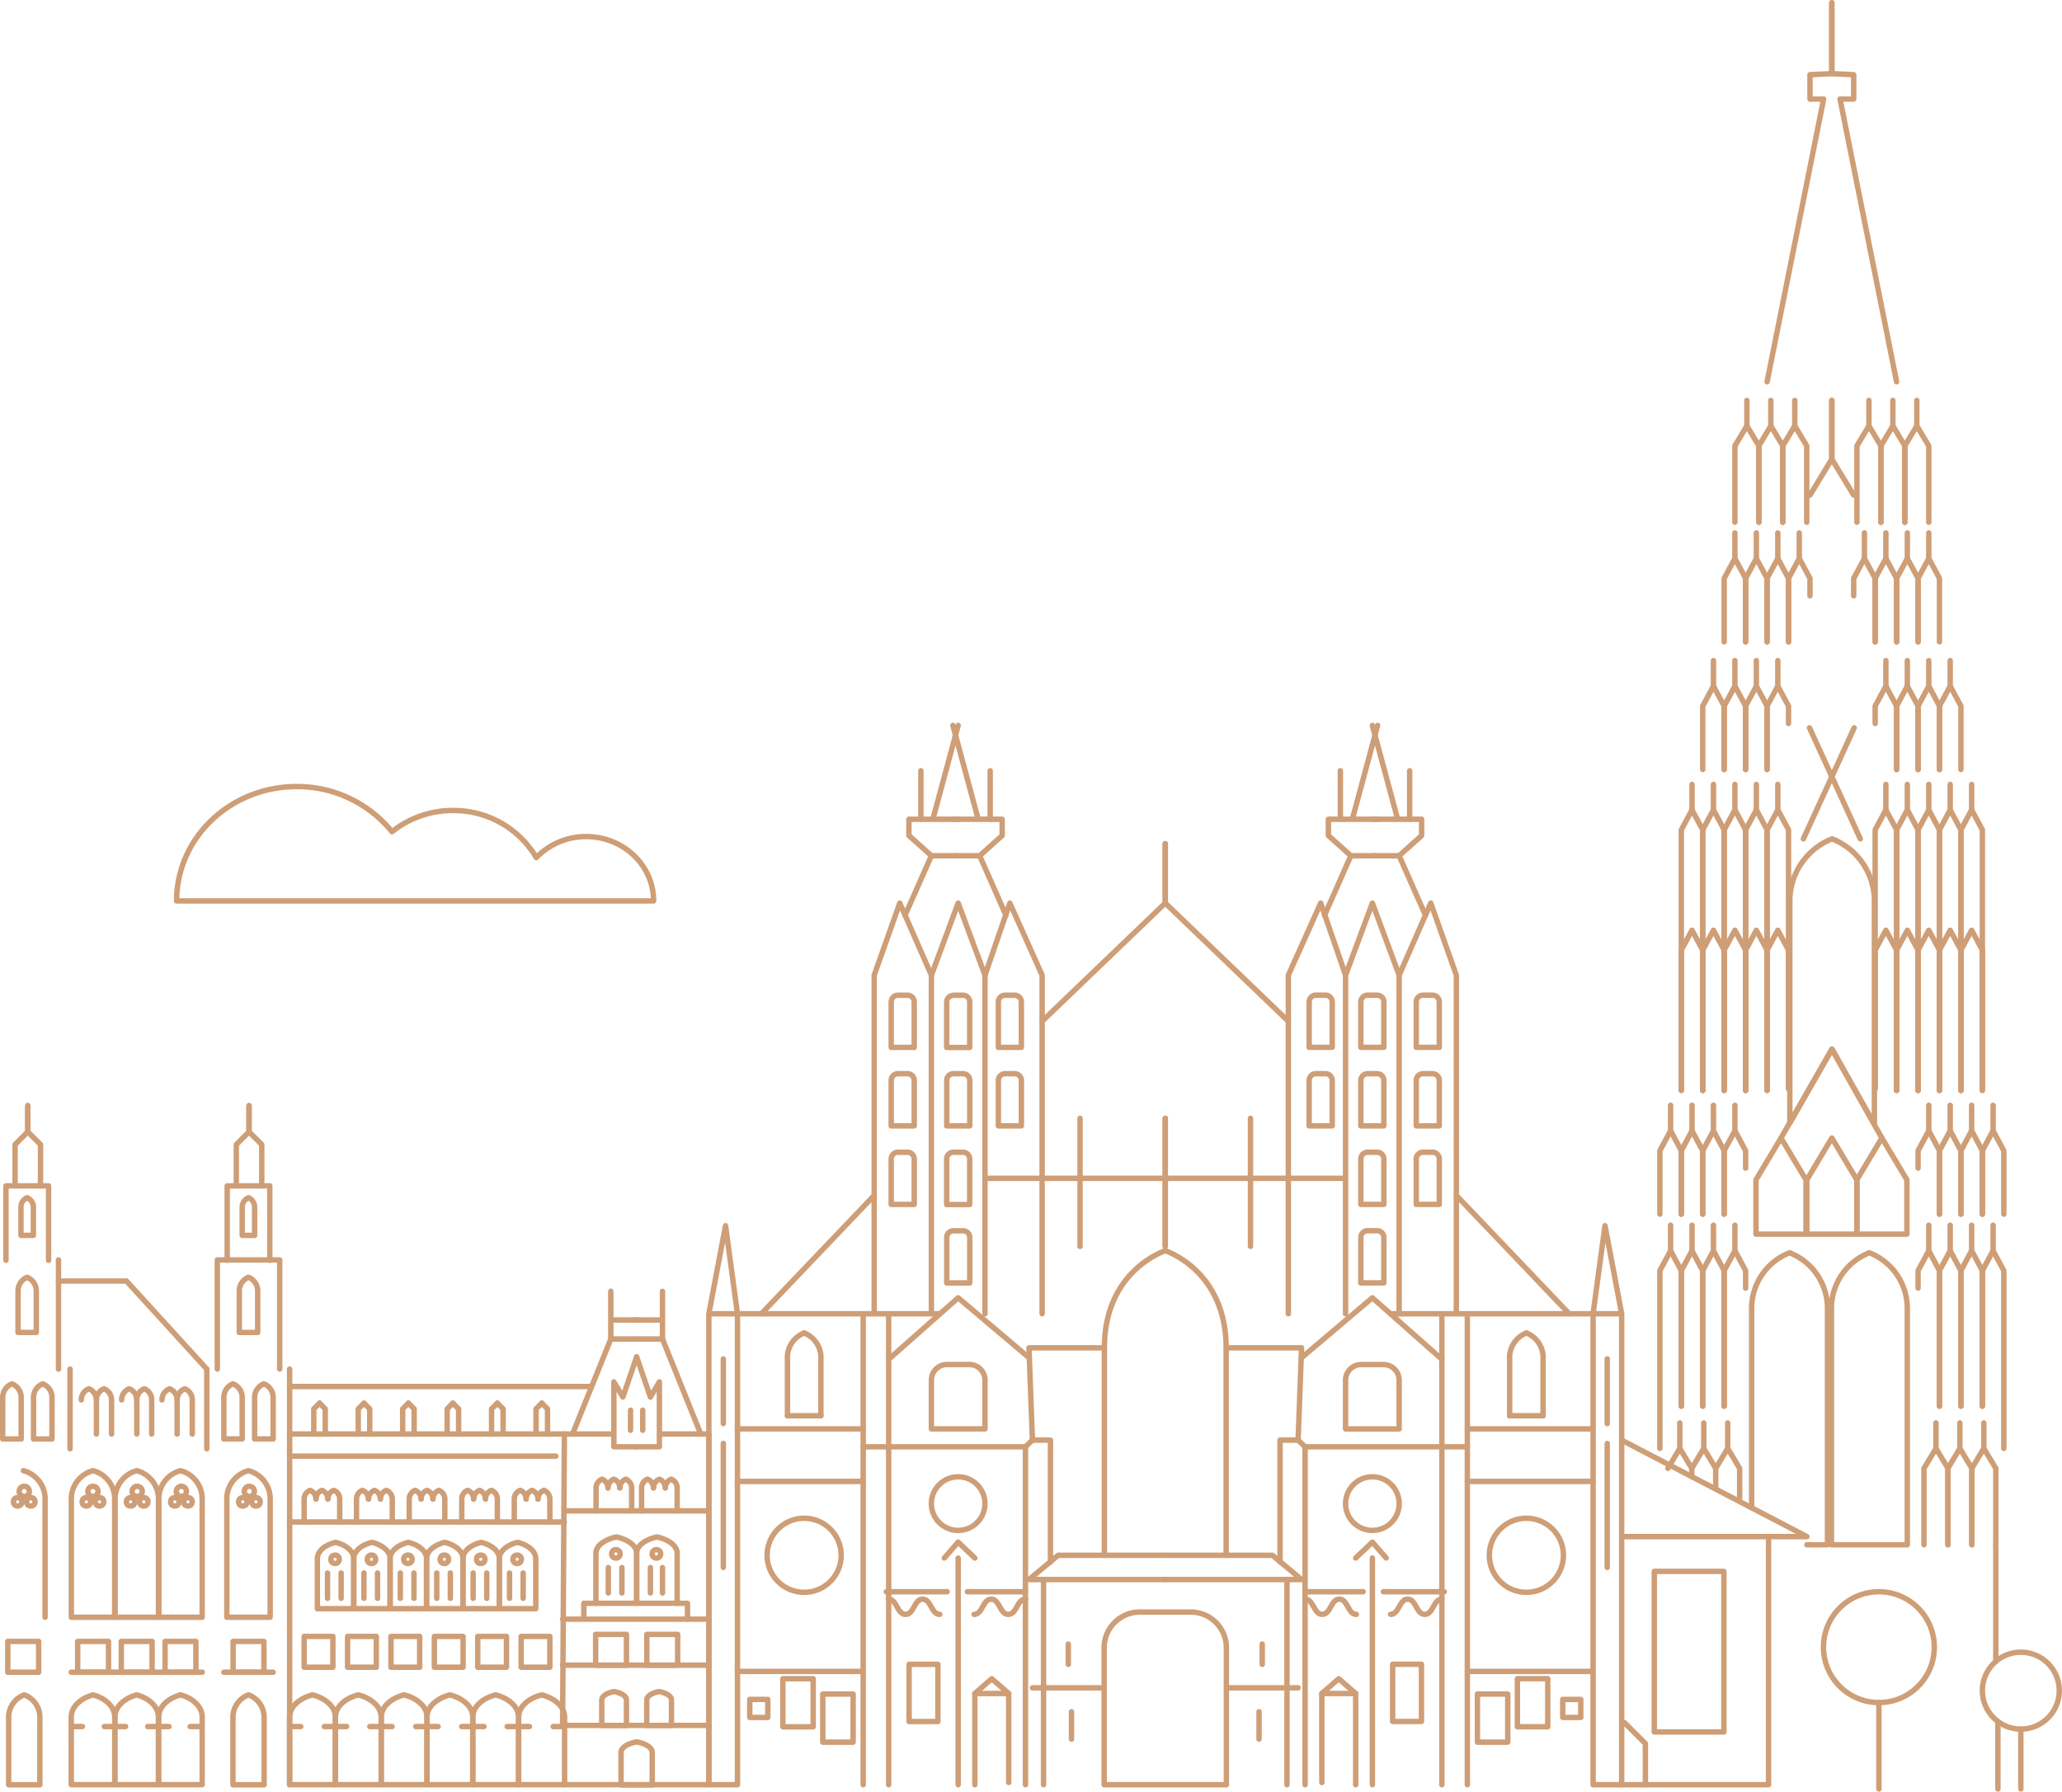 <?xml version="1.0" encoding="UTF-8"?> <svg xmlns="http://www.w3.org/2000/svg" viewBox="0 0 380.63 330.79"> <defs> <style>.cls-1{fill:none;stroke:#ce9e77;stroke-linecap:round;stroke-linejoin:round;}</style> </defs> <g id="Слой_2" data-name="Слой 2"> <g id="Слой_1-2" data-name="Слой 1"> <path class="cls-1" d="M345.07,231.29a11,11,0,0,0-7,10.27V285.2h14V241.56A11,11,0,0,0,345.07,231.29Z"></path> <path class="cls-1" d="M333.54,285.2h3.8V241.56a11,11,0,0,0-7-10.27,11,11,0,0,0-7,10.27v36.81"></path> <polygon class="cls-1" points="324.14 227.85 333.37 227.85 333.37 217.82 328.76 210.1 328.76 210.1 324.14 217.82 324.14 227.85"></polygon> <polygon class="cls-1" points="333.53 227.85 342.76 227.85 342.76 217.82 338.14 210.1 338.14 210.1 333.53 217.82 333.53 227.85"></polygon> <polygon class="cls-1" points="342.76 227.85 352 227.85 352 217.82 347.38 210.1 347.38 210.1 342.76 217.82 342.76 227.85"></polygon> <polyline class="cls-1" points="328.76 210.1 338.14 193.71 347.38 210.1"></polyline> <polyline class="cls-1" points="359.57 285.2 359.57 271.09 357.37 267.41 355.15 271.09 355.15 285.2"></polyline> <polyline class="cls-1" points="363.99 285.2 363.99 271.09 361.78 267.41 359.57 271.09 359.57 285.2"></polyline> <polyline class="cls-1" points="368.41 285.2 368.41 271.09 366.2 267.41 363.99 271.09 363.99 285.2"></polyline> <line class="cls-1" x1="357.36" y1="267.41" x2="357.36" y2="262.7"></line> <line class="cls-1" x1="361.78" y1="267.41" x2="361.78" y2="262.7"></line> <line class="cls-1" x1="366.2" y1="267.41" x2="366.2" y2="262.7"></line> <polyline class="cls-1" points="347.2 96.42 347.2 82.31 344.99 78.63 342.78 82.31 342.78 96.42"></polyline> <polyline class="cls-1" points="351.62 96.42 351.62 82.31 349.41 78.63 347.2 82.31 347.2 96.42"></polyline> <polyline class="cls-1" points="356.04 96.42 356.04 82.31 353.83 78.63 351.62 82.31 351.62 96.42"></polyline> <line class="cls-1" x1="344.99" y1="78.62" x2="344.99" y2="73.92"></line> <line class="cls-1" x1="349.41" y1="78.62" x2="349.41" y2="73.92"></line> <line class="cls-1" x1="353.83" y1="78.62" x2="353.83" y2="73.92"></line> <polyline class="cls-1" points="361.97 259.61 361.97 234.59 359.99 230.91 358.01 234.59 358.01 259.61"></polyline> <polyline class="cls-1" points="365.93 259.61 365.93 234.59 363.95 230.91 361.97 234.59 361.97 259.61"></polyline> <polyline class="cls-1" points="369.89 267.41 369.89 234.59 367.91 230.91 365.93 234.59 365.93 259.61"></polyline> <line class="cls-1" x1="359.99" y1="230.91" x2="359.99" y2="226.2"></line> <polyline class="cls-1" points="358.01 259.61 358.01 234.59 356.04 230.91 354.06 234.59 354.06 237.81"></polyline> <line class="cls-1" x1="356.04" y1="230.91" x2="356.04" y2="226.2"></line> <line class="cls-1" x1="363.95" y1="230.91" x2="363.95" y2="226.2"></line> <line class="cls-1" x1="367.91" y1="230.91" x2="367.91" y2="226.2"></line> <polyline class="cls-1" points="361.97 224.16 361.97 212.45 359.99 208.76 358.01 212.45 358.01 224.16"></polyline> <polyline class="cls-1" points="365.93 224.16 365.93 212.45 363.95 208.76 361.97 212.45 361.97 224.16"></polyline> <polyline class="cls-1" points="369.89 224.16 369.89 212.45 367.91 208.76 365.93 212.45 365.93 224.16"></polyline> <line class="cls-1" x1="359.99" y1="208.76" x2="359.99" y2="204.06"></line> <polyline class="cls-1" points="358.01 224.16 358.01 212.45 356.04 208.76 354.06 212.45 354.06 215.66"></polyline> <line class="cls-1" x1="356.04" y1="208.76" x2="356.04" y2="204.06"></line> <line class="cls-1" x1="363.95" y1="208.76" x2="363.95" y2="204.06"></line> <line class="cls-1" x1="367.91" y1="208.76" x2="367.91" y2="204.06"></line> <polyline class="cls-1" points="354.06 142.07 354.06 130.35 352.08 126.67 350.1 130.35 350.1 142.07"></polyline> <polyline class="cls-1" points="358.01 142.07 358.01 130.35 356.04 126.67 354.06 130.35 354.06 142.07"></polyline> <polyline class="cls-1" points="361.97 142.07 361.97 130.35 359.99 126.67 358.01 130.35 358.01 142.07"></polyline> <line class="cls-1" x1="352.08" y1="126.67" x2="352.08" y2="121.96"></line> <polyline class="cls-1" points="350.1 142.07 350.1 130.35 348.12 126.67 346.14 130.35 346.14 133.57"></polyline> <line class="cls-1" x1="348.12" y1="126.67" x2="348.12" y2="121.96"></line> <line class="cls-1" x1="356.04" y1="126.67" x2="356.04" y2="121.96"></line> <line class="cls-1" x1="359.99" y1="126.67" x2="359.99" y2="121.96"></line> <polyline class="cls-1" points="350.1 118.5 350.1 106.78 348.12 103.1 346.14 106.78 346.14 118.5"></polyline> <polyline class="cls-1" points="354.06 118.5 354.06 106.78 352.08 103.1 350.1 106.78 350.1 118.5"></polyline> <polyline class="cls-1" points="358.01 118.5 358.01 106.78 356.04 103.1 354.06 106.78 354.06 118.5"></polyline> <line class="cls-1" x1="348.12" y1="103.1" x2="348.12" y2="98.39"></line> <polyline class="cls-1" points="346.14 118.5 346.14 106.78 344.16 103.1 342.18 106.78 342.18 110"></polyline> <line class="cls-1" x1="344.16" y1="103.1" x2="344.16" y2="98.39"></line> <line class="cls-1" x1="352.08" y1="103.1" x2="352.08" y2="98.39"></line> <line class="cls-1" x1="356.04" y1="103.1" x2="356.04" y2="98.39"></line> <polyline class="cls-1" points="354.06 201.31 354.06 175.42 352.08 171.74 350.1 175.42 350.1 201.31"></polyline> <polyline class="cls-1" points="358.01 201.31 358.01 175.42 356.04 171.74 354.06 175.42 354.06 201.31"></polyline> <polyline class="cls-1" points="361.97 201.31 361.97 175.42 359.99 171.74 358.01 175.42 358.01 201.31"></polyline> <polyline class="cls-1" points="350.1 175.42 348.12 171.74 346.14 175.42 346.14 200.98"></polyline> <polyline class="cls-1" points="365.93 201.31 365.93 175.42 363.95 171.74 361.97 175.42 361.97 201.31"></polyline> <polyline class="cls-1" points="354.06 201.31 354.06 153.21 352.08 149.52 350.1 153.21 350.1 201.31"></polyline> <polyline class="cls-1" points="358.01 201.31 358.01 153.21 356.04 149.52 354.06 153.21 354.06 201.31"></polyline> <polyline class="cls-1" points="361.97 201.31 361.97 153.21 359.99 149.52 358.01 153.21 358.01 201.31"></polyline> <line class="cls-1" x1="352.08" y1="149.52" x2="352.08" y2="144.82"></line> <polyline class="cls-1" points="350.1 201.31 350.1 153.21 348.12 149.52 346.14 153.21 346.14 200.98"></polyline> <line class="cls-1" x1="348.12" y1="149.52" x2="348.12" y2="144.82"></line> <line class="cls-1" x1="356.04" y1="149.52" x2="356.04" y2="144.82"></line> <line class="cls-1" x1="359.99" y1="149.52" x2="359.99" y2="144.82"></line> <polyline class="cls-1" points="365.93 201.31 365.93 153.21 363.95 149.52 361.97 153.21 361.97 201.31"></polyline> <line class="cls-1" x1="363.95" y1="149.52" x2="363.95" y2="144.82"></line> <polyline class="cls-1" points="316.71 271.09 318.92 267.41 321.13 271.09 321.13 276.54"></polyline> <polyline class="cls-1" points="312.29 271.09 314.5 267.41 316.71 271.09 316.71 274.92"></polyline> <polyline class="cls-1" points="307.88 271.09 310.08 267.41 312.29 271.09 312.29 272.65"></polyline> <line class="cls-1" x1="318.92" y1="267.41" x2="318.92" y2="262.7"></line> <line class="cls-1" x1="314.5" y1="267.41" x2="314.5" y2="262.7"></line> <line class="cls-1" x1="310.08" y1="267.41" x2="310.08" y2="262.7"></line> <polyline class="cls-1" points="329.09 96.42 329.09 82.31 331.3 78.63 333.51 82.31 333.51 96.42"></polyline> <polyline class="cls-1" points="324.67 96.42 324.67 82.31 326.88 78.63 329.09 82.31 329.09 96.42"></polyline> <polyline class="cls-1" points="320.25 96.42 320.25 82.31 322.46 78.63 324.67 82.31 324.67 96.42"></polyline> <line class="cls-1" x1="331.3" y1="78.62" x2="331.3" y2="73.92"></line> <line class="cls-1" x1="326.88" y1="78.62" x2="326.88" y2="73.92"></line> <line class="cls-1" x1="322.46" y1="78.62" x2="322.46" y2="73.92"></line> <polyline class="cls-1" points="314.31 259.61 314.31 234.59 316.29 230.91 318.27 234.59 318.27 259.61"></polyline> <polyline class="cls-1" points="310.36 259.61 310.36 234.59 312.33 230.91 314.31 234.59 314.31 259.61"></polyline> <polyline class="cls-1" points="306.4 267.41 306.4 234.59 308.38 230.91 310.36 234.59 310.36 259.61"></polyline> <line class="cls-1" x1="316.29" y1="230.91" x2="316.29" y2="226.2"></line> <polyline class="cls-1" points="318.27 259.61 318.27 234.59 320.25 230.91 322.23 234.59 322.23 237.81"></polyline> <line class="cls-1" x1="320.25" y1="230.91" x2="320.25" y2="226.2"></line> <line class="cls-1" x1="312.34" y1="230.91" x2="312.34" y2="226.2"></line> <line class="cls-1" x1="308.38" y1="230.91" x2="308.38" y2="226.2"></line> <polyline class="cls-1" points="314.31 224.16 314.31 212.45 316.29 208.76 318.27 212.45 318.27 224.16"></polyline> <polyline class="cls-1" points="310.36 224.16 310.36 212.45 312.33 208.76 314.31 212.45 314.31 224.16"></polyline> <polyline class="cls-1" points="306.4 224.16 306.4 212.45 308.38 208.76 310.36 212.45 310.36 224.16"></polyline> <line class="cls-1" x1="316.29" y1="208.76" x2="316.29" y2="204.06"></line> <polyline class="cls-1" points="318.27 224.16 318.27 212.45 320.25 208.76 322.23 212.45 322.23 215.66"></polyline> <line class="cls-1" x1="320.25" y1="208.76" x2="320.25" y2="204.06"></line> <line class="cls-1" x1="312.34" y1="208.76" x2="312.34" y2="204.06"></line> <line class="cls-1" x1="308.38" y1="208.76" x2="308.38" y2="204.06"></line> <polyline class="cls-1" points="322.23 142.07 322.23 130.35 324.21 126.67 326.19 130.35 326.19 142.07"></polyline> <polyline class="cls-1" points="318.27 142.07 318.27 130.35 320.25 126.67 322.23 130.35 322.23 142.07"></polyline> <polyline class="cls-1" points="314.31 142.07 314.31 130.35 316.29 126.67 318.27 130.35 318.27 142.07"></polyline> <line class="cls-1" x1="324.21" y1="126.67" x2="324.21" y2="121.96"></line> <polyline class="cls-1" points="326.19 142.07 326.19 130.35 328.17 126.67 330.15 130.35 330.15 133.57"></polyline> <line class="cls-1" x1="328.17" y1="126.67" x2="328.17" y2="121.96"></line> <line class="cls-1" x1="320.25" y1="126.67" x2="320.25" y2="121.96"></line> <line class="cls-1" x1="316.29" y1="126.67" x2="316.29" y2="121.96"></line> <polyline class="cls-1" points="326.19 118.5 326.19 106.78 328.17 103.1 330.15 106.78 330.15 118.5"></polyline> <polyline class="cls-1" points="322.23 118.5 322.23 106.78 324.21 103.1 326.19 106.78 326.19 118.5"></polyline> <polyline class="cls-1" points="318.27 118.5 318.27 106.78 320.25 103.1 322.23 106.78 322.23 118.5"></polyline> <line class="cls-1" x1="328.17" y1="103.1" x2="328.17" y2="98.39"></line> <polyline class="cls-1" points="330.15 118.5 330.15 106.78 332.13 103.1 334.11 106.78 334.11 110"></polyline> <line class="cls-1" x1="332.13" y1="103.1" x2="332.13" y2="98.39"></line> <line class="cls-1" x1="324.21" y1="103.1" x2="324.21" y2="98.39"></line> <line class="cls-1" x1="320.25" y1="103.1" x2="320.25" y2="98.39"></line> <polyline class="cls-1" points="322.23 201.31 322.23 175.42 324.21 171.74 326.19 175.42 326.19 201.31"></polyline> <polyline class="cls-1" points="318.27 201.31 318.27 175.42 320.25 171.74 322.23 175.42 322.23 201.31"></polyline> <polyline class="cls-1" points="314.31 201.31 314.31 175.42 316.29 171.74 318.27 175.42 318.27 201.31"></polyline> <polyline class="cls-1" points="326.19 175.42 328.17 171.74 330.15 175.42 330.15 200.98"></polyline> <polyline class="cls-1" points="310.36 201.31 310.36 175.42 312.33 171.74 314.31 175.42 314.31 201.31"></polyline> <polyline class="cls-1" points="322.23 201.31 322.23 153.21 324.21 149.52 326.19 153.21 326.19 201.31"></polyline> <polyline class="cls-1" points="318.27 201.31 318.27 153.21 320.25 149.52 322.23 153.21 322.23 201.31"></polyline> <polyline class="cls-1" points="314.31 201.31 314.31 153.21 316.29 149.52 318.27 153.21 318.27 201.31"></polyline> <line class="cls-1" x1="324.21" y1="149.52" x2="324.21" y2="144.82"></line> <polyline class="cls-1" points="326.19 201.31 326.19 153.21 328.17 149.52 330.15 153.21 330.15 200.98"></polyline> <line class="cls-1" x1="328.17" y1="149.52" x2="328.17" y2="144.82"></line> <line class="cls-1" x1="320.25" y1="149.52" x2="320.25" y2="144.82"></line> <line class="cls-1" x1="316.29" y1="149.52" x2="316.29" y2="144.82"></line> <polyline class="cls-1" points="310.36 201.31 310.36 153.21 312.33 149.52 314.31 153.21 314.31 201.31"></polyline> <line class="cls-1" x1="312.34" y1="149.52" x2="312.34" y2="144.82"></line> <path class="cls-1" d="M346,207.56V166.32a12.3,12.3,0,0,0-7.81-11.45,12.31,12.31,0,0,0-7.8,11.45v41l7.8-13.63Z"></path> <line class="cls-1" x1="334.02" y1="134.37" x2="343.4" y2="154.87"></line> <line class="cls-1" x1="342.27" y1="134.37" x2="332.89" y2="154.87"></line> <polyline class="cls-1" points="326.19 70.49 336.63 18.29 334.11 18.29 334.11 13.79 338.14 13.6 338.14 0.5"></polyline> <polyline class="cls-1" points="334.11 91.41 338.14 84.76 338.14 73.92"></polyline> <polyline class="cls-1" points="350.1 70.49 339.66 18.29 342.18 18.29 342.18 13.79 338.14 13.6 338.14 0.5"></polyline> <polyline class="cls-1" points="342.18 91.41 338.14 84.76 338.14 73.92"></polyline> <path class="cls-1" d="M45.87,235.82a2.69,2.69,0,0,1,1.7,2.5V246h-3.4v-7.68A2.69,2.69,0,0,1,45.87,235.82Z"></path> <path class="cls-1" d="M48.72,255.49a2.67,2.67,0,0,1,1.7,2.5v7.67H47V258A2.68,2.68,0,0,1,48.72,255.49Z"></path> <path class="cls-1" d="M32.7,258.45a2.19,2.19,0,0,1,1.4-2.05,2.19,2.19,0,0,1,1.39,2.05v6.3"></path> <path class="cls-1" d="M29.9,258.45a2.2,2.2,0,0,1,1.4-2.05,2.2,2.2,0,0,1,1.4,2.05v6.3"></path> <path class="cls-1" d="M122.81,274.7a1.74,1.74,0,0,1,1.1-1.61A1.73,1.73,0,0,1,125,274.7v4.24"></path> <path class="cls-1" d="M120.62,274.7a1.73,1.73,0,0,0-1.09-1.61,1.74,1.74,0,0,0-1.1,1.61v4.24"></path> <path class="cls-1" d="M25.25,258.45a2.19,2.19,0,0,1,1.4-2.05A2.19,2.19,0,0,1,28,258.45v6.3"></path> <path class="cls-1" d="M22.45,258.45a2.2,2.2,0,0,1,1.4-2.05,2.2,2.2,0,0,1,1.4,2.05v6.3"></path> <path class="cls-1" d="M17.8,258.45a2.19,2.19,0,0,1,1.4-2.05,2.19,2.19,0,0,1,1.39,2.05v6.3"></path> <path class="cls-1" d="M15,258.45a2.2,2.2,0,0,1,1.4-2.05,2.2,2.2,0,0,1,1.4,2.05v6.3"></path> <path class="cls-1" d="M43,255.49a2.68,2.68,0,0,1,1.71,2.5v7.67H41.32V258A2.68,2.68,0,0,1,43,255.49Z"></path> <path class="cls-1" d="M17.17,271.52a5.39,5.39,0,0,1,4,4.91v22.15h-8V276.43A5.39,5.39,0,0,1,17.17,271.52Z"></path> <circle class="cls-1" cx="17.16" cy="275.34" r="0.94"></circle> <circle class="cls-1" cx="18.37" cy="277.27" r="0.78"></circle> <circle class="cls-1" cx="15.94" cy="277.27" r="0.78"></circle> <path class="cls-1" d="M25.25,271.52a5.39,5.39,0,0,1,4,4.91v22.15h-8V276.43A5.39,5.39,0,0,1,25.25,271.52Z"></path> <circle class="cls-1" cx="25.32" cy="275.34" r="0.94"></circle> <circle class="cls-1" cx="26.54" cy="277.27" r="0.78"></circle> <circle class="cls-1" cx="24.11" cy="277.27" r="0.78"></circle> <path class="cls-1" d="M33.32,271.52a5.39,5.39,0,0,1,4,4.91v22.15h-8V276.43A5.38,5.38,0,0,1,33.32,271.52Z"></path> <circle class="cls-1" cx="33.48" cy="275.34" r="0.94"></circle> <circle class="cls-1" cx="34.7" cy="277.27" r="0.78"></circle> <circle class="cls-1" cx="32.27" cy="277.27" r="0.78"></circle> <path class="cls-1" d="M4.32,271.52a5.39,5.39,0,0,1,4,4.91v22.15"></path> <circle class="cls-1" cx="4.48" cy="275.34" r="0.94"></circle> <circle class="cls-1" cx="5.69" cy="277.27" r="0.78"></circle> <circle class="cls-1" cx="3.26" cy="277.27" r="0.78"></circle> <path class="cls-1" d="M45.87,271.52a5.38,5.38,0,0,1,4,4.91v22.15h-8V276.43A5.38,5.38,0,0,1,45.87,271.52Z"></path> <circle class="cls-1" cx="46.03" cy="275.34" r="0.94"></circle> <circle class="cls-1" cx="47.25" cy="277.27" r="0.78"></circle> <circle class="cls-1" cx="44.82" cy="277.27" r="0.78"></circle> <line class="cls-1" x1="53.46" y1="252.76" x2="53.46" y2="267.66"></line> <polyline class="cls-1" points="51.63 252.76 51.63 232.61 40.11 232.61 40.11 252.76"></polyline> <path class="cls-1" d="M45.87,221.13A1.85,1.85,0,0,1,47,222.84v5.24H44.71v-5.24A1.85,1.85,0,0,1,45.87,221.13Z"></path> <polyline class="cls-1" points="49.8 232.69 49.8 218.94 41.94 218.94 41.94 232.69"></polyline> <polyline class="cls-1" points="48.32 218.94 48.32 211.31 45.97 208.96 45.97 204.13"></polyline> <polyline class="cls-1" points="43.62 218.94 43.62 211.31 45.97 208.96 45.97 204.13"></polyline> <path class="cls-1" d="M5,235.82a2.69,2.69,0,0,1,1.7,2.5V246H3.33v-7.68A2.69,2.69,0,0,1,5,235.82Z"></path> <line class="cls-1" x1="10.8" y1="252.76" x2="10.8" y2="232.61"></line> <path class="cls-1" d="M5,221.13a1.85,1.85,0,0,1,1.16,1.71v5.24H3.87v-5.24A1.85,1.85,0,0,1,5,221.13Z"></path> <polyline class="cls-1" points="8.97 232.69 8.97 218.94 1.1 218.94 1.1 232.69"></polyline> <polyline class="cls-1" points="7.48 218.94 7.48 211.31 5.13 208.96 5.13 204.13"></polyline> <polyline class="cls-1" points="2.78 218.94 2.78 211.31 5.13 208.96 5.13 204.13"></polyline> <polyline class="cls-1" points="38.17 252.76 23.35 236.51 10.8 236.51"></polyline> <line class="cls-1" x1="38.17" y1="252.76" x2="38.17" y2="267.48"></line> <path class="cls-1" d="M7.9,255.49A2.68,2.68,0,0,1,9.6,258v7.67H6.19V258A2.68,2.68,0,0,1,7.9,255.49Z"></path> <path class="cls-1" d="M2.2,255.49A2.68,2.68,0,0,1,3.91,258v7.67H.5V258A2.68,2.68,0,0,1,2.2,255.49Z"></path> <line class="cls-1" x1="12.93" y1="252.76" x2="12.93" y2="267.48"></line> <line class="cls-1" x1="53.46" y1="267.66" x2="53.46" y2="329.49"></line> <path class="cls-1" d="M17.18,312.91c2.43.66,4,2.28,4,4.07v12.51H13.15V317C13.15,315.19,14.75,313.57,17.18,312.91Z"></path> <path class="cls-1" d="M25.24,312.91c2.43.66,4,2.28,4,4.07v12.51H21.21V317C21.21,315.19,22.81,313.57,25.24,312.91Z"></path> <path class="cls-1" d="M33.32,312.91c2.43.66,4,2.28,4,4.07v12.51H29.29V317C29.29,315.19,30.89,313.57,33.32,312.91Z"></path> <path class="cls-1" d="M45.87,312.91A4.39,4.39,0,0,1,48.75,317v12.51H43V317A4.39,4.39,0,0,1,45.87,312.91Z"></path> <path class="cls-1" d="M117.52,321.59c1.73.31,2.88,1.08,2.88,1.94v6h-5.76v-6C114.64,322.67,115.78,321.9,117.52,321.59Z"></path> <path class="cls-1" d="M121.67,312.3c1.38.25,2.28.86,2.28,1.53v4.72h-4.56v-4.72C119.39,313.16,120.3,312.55,121.67,312.3Z"></path> <path class="cls-1" d="M4.48,312.91A4.39,4.39,0,0,1,7.36,317v12.51H1.6V317A4.39,4.39,0,0,1,4.48,312.91Z"></path> <line class="cls-1" x1="27.27" y1="318.76" x2="31.2" y2="318.76"></line> <line class="cls-1" x1="19.26" y1="318.76" x2="23.19" y2="318.76"></line> <path class="cls-1" d="M57.69,312.91c2.54.66,4.22,2.28,4.22,4.07v12.51H53.46V317C53.46,315.19,55.14,313.57,57.69,312.91Z"></path> <path class="cls-1" d="M66.13,312.91c2.55.66,4.23,2.28,4.23,4.07v12.51H61.91V317C61.91,315.19,63.59,313.57,66.13,312.91Z"></path> <path class="cls-1" d="M74.6,312.91c2.55.66,4.22,2.28,4.22,4.07v12.51H70.38V317C70.38,315.19,72.05,313.57,74.6,312.91Z"></path> <line class="cls-1" x1="68.26" y1="318.76" x2="72.38" y2="318.76"></line> <line class="cls-1" x1="76.75" y1="318.76" x2="80.87" y2="318.76"></line> <line class="cls-1" x1="59.87" y1="318.76" x2="63.99" y2="318.76"></line> <line class="cls-1" x1="53.46" y1="318.76" x2="55.52" y2="318.76"></line> <line class="cls-1" x1="35.1" y1="318.76" x2="37.16" y2="318.76"></line> <line class="cls-1" x1="13.15" y1="318.76" x2="15.21" y2="318.76"></line> <path class="cls-1" d="M83.05,312.91c2.54.66,4.22,2.28,4.22,4.07v12.51H78.82V317C78.82,315.19,80.5,313.57,83.05,312.91Z"></path> <path class="cls-1" d="M91.49,312.91c2.55.66,4.23,2.28,4.23,4.07v12.51H87.27V317C87.27,315.19,88.94,313.57,91.49,312.91Z"></path> <path class="cls-1" d="M100,312.91c2.55.66,4.22,2.28,4.22,4.07v12.51H95.74V317C95.74,315.19,97.41,313.57,100,312.91Z"></path> <path class="cls-1" d="M121.26,283.75c2.26.49,3.74,1.68,3.74,3V296h-7.48v-9.25C117.52,285.43,119,284.24,121.26,283.75Z"></path> <line class="cls-1" x1="93.62" y1="318.76" x2="97.74" y2="318.76"></line> <polyline class="cls-1" points="102.12 318.76 103.85 318.76 104.18 264.75 113.16 264.75"></polyline> <line class="cls-1" x1="85.23" y1="318.76" x2="89.35" y2="318.76"></line> <rect class="cls-1" x="43.02" y="303.04" width="5.69" height="5.69" transform="translate(91.74 611.77) rotate(-180)"></rect> <rect class="cls-1" x="56.14" y="302.11" width="5.3" height="5.69" transform="translate(117.59 609.92) rotate(-180)"></rect> <rect class="cls-1" x="64.15" y="302.11" width="5.3" height="5.69" transform="translate(133.61 609.92) rotate(-180)"></rect> <rect class="cls-1" x="72.17" y="302.11" width="5.3" height="5.69" transform="translate(149.64 609.92) rotate(-180)"></rect> <rect class="cls-1" x="80.18" y="302.11" width="5.3" height="5.69" transform="translate(165.66 609.92) rotate(-180)"></rect> <rect class="cls-1" x="88.19" y="302.11" width="5.3" height="5.69" transform="translate(181.68 609.92) rotate(-180)"></rect> <rect class="cls-1" x="96.2" y="302.11" width="5.3" height="5.69" transform="translate(197.7 609.92) rotate(-180)"></rect> <rect class="cls-1" x="119.39" y="301.74" width="5.69" height="5.69" transform="translate(244.48 609.17) rotate(-180)"></rect> <rect class="cls-1" x="30.47" y="303.04" width="5.69" height="5.69" transform="translate(66.63 611.77) rotate(-180)"></rect> <rect class="cls-1" x="22.39" y="303.04" width="5.69" height="5.69" transform="translate(50.47 611.77) rotate(-180)"></rect> <rect class="cls-1" x="14.33" y="303.04" width="5.69" height="5.69" transform="translate(34.36 611.77) rotate(-180)"></rect> <rect class="cls-1" x="1.44" y="303.04" width="5.69" height="5.69" transform="translate(8.57 611.77) rotate(-180)"></rect> <line class="cls-1" x1="50.42" y1="308.73" x2="41.32" y2="308.73"></line> <line class="cls-1" x1="37.35" y1="308.73" x2="13.15" y2="308.73"></line> <polyline class="cls-1" points="104.18 329.49 117.77 329.49 130.85 329.49 130.85 264.75 121.75 264.75"></polyline> <circle class="cls-1" cx="121.17" cy="286.88" r="0.78"></circle> <line class="cls-1" x1="122.29" y1="289.41" x2="122.29" y2="294.1"></line> <line class="cls-1" x1="120.06" y1="289.41" x2="120.06" y2="294.1"></line> <path class="cls-1" d="M113.78,283.75c2.25.49,3.74,1.68,3.74,3V296H110v-9.25C110,285.43,111.52,284.24,113.78,283.75Z"></path> <circle class="cls-1" cx="113.69" cy="286.88" r="0.78"></circle> <line class="cls-1" x1="114.8" y1="289.41" x2="114.8" y2="294.1"></line> <line class="cls-1" x1="112.29" y1="289.41" x2="112.29" y2="294.1"></line> <path class="cls-1" d="M95.54,284.75c2,.48,3.36,1.68,3.36,3V297H92.18v-9.24C92.18,286.43,93.52,285.23,95.54,284.75Z"></path> <circle class="cls-1" cx="95.46" cy="287.88" r="0.78"></circle> <line class="cls-1" x1="96.57" y1="290.41" x2="96.57" y2="295.09"></line> <line class="cls-1" x1="94.06" y1="290.41" x2="94.06" y2="295.09"></line> <path class="cls-1" d="M88.82,284.75c2,.48,3.36,1.68,3.36,3V297H85.46v-9.24C85.46,286.43,86.8,285.23,88.82,284.75Z"></path> <circle class="cls-1" cx="88.74" cy="287.88" r="0.78"></circle> <line class="cls-1" x1="89.85" y1="290.41" x2="89.85" y2="295.09"></line> <line class="cls-1" x1="87.34" y1="290.41" x2="87.34" y2="295.09"></line> <path class="cls-1" d="M82.1,284.75c2,.48,3.36,1.68,3.36,3V297H78.74v-9.24C78.74,286.43,80.08,285.23,82.1,284.75Z"></path> <circle class="cls-1" cx="82.02" cy="287.88" r="0.78"></circle> <line class="cls-1" x1="83.13" y1="290.41" x2="83.13" y2="295.09"></line> <line class="cls-1" x1="80.62" y1="290.41" x2="80.62" y2="295.09"></line> <path class="cls-1" d="M75.38,284.75c2,.48,3.36,1.68,3.36,3V297H72v-9.24C72,286.43,73.36,285.23,75.38,284.75Z"></path> <circle class="cls-1" cx="75.3" cy="287.88" r="0.78"></circle> <line class="cls-1" x1="76.41" y1="290.41" x2="76.41" y2="295.09"></line> <line class="cls-1" x1="73.9" y1="290.41" x2="73.9" y2="295.09"></line> <path class="cls-1" d="M68.66,284.75c2,.48,3.36,1.68,3.36,3V297H65.3v-9.24C65.3,286.43,66.63,285.23,68.66,284.75Z"></path> <circle class="cls-1" cx="68.57" cy="287.88" r="0.78"></circle> <line class="cls-1" x1="69.69" y1="290.41" x2="69.69" y2="295.09"></line> <line class="cls-1" x1="67.18" y1="290.41" x2="67.18" y2="295.09"></line> <path class="cls-1" d="M61.94,284.75c2,.48,3.36,1.68,3.36,3V297H58.58v-9.24C58.58,286.43,59.91,285.23,61.94,284.75Z"></path> <circle class="cls-1" cx="61.85" cy="287.88" r="0.78"></circle> <line class="cls-1" x1="62.97" y1="290.41" x2="62.97" y2="295.09"></line> <line class="cls-1" x1="60.46" y1="290.41" x2="60.46" y2="295.09"></line> <path class="cls-1" d="M120.62,274.7a1.74,1.74,0,0,1,1.1-1.61,1.73,1.73,0,0,1,1.09,1.61"></path> <path class="cls-1" d="M112.22,274.7a1.73,1.73,0,0,0-1.09-1.61,1.74,1.74,0,0,0-1.1,1.61v4.24"></path> <path class="cls-1" d="M114.41,274.7a1.74,1.74,0,0,1,1.1-1.61,1.73,1.73,0,0,1,1.09,1.61v4.24"></path> <path class="cls-1" d="M113.36,312.3c-1.37.25-2.28.86-2.28,1.53v4.72h4.56v-4.72C115.64,313.16,114.74,312.55,113.36,312.3Z"></path> <rect class="cls-1" x="109.95" y="301.74" width="5.69" height="5.69"></rect> <path class="cls-1" d="M114.41,274.7a1.73,1.73,0,0,0-1.09-1.61,1.74,1.74,0,0,0-1.1,1.61"></path> <path class="cls-1" d="M97.12,276.75a1.71,1.71,0,0,0-1.09-1.6,1.72,1.72,0,0,0-1.1,1.6V281"></path> <path class="cls-1" d="M99.31,276.75a1.72,1.72,0,0,1,1.1-1.6,1.71,1.71,0,0,1,1.09,1.6V281"></path> <path class="cls-1" d="M99.31,276.75a1.71,1.71,0,0,0-1.09-1.6,1.72,1.72,0,0,0-1.1,1.6"></path> <path class="cls-1" d="M87.43,276.75a1.72,1.72,0,0,0-1.1-1.6,1.71,1.71,0,0,0-1.09,1.6V281"></path> <path class="cls-1" d="M89.62,276.75a1.71,1.71,0,0,1,1.09-1.6,1.72,1.72,0,0,1,1.1,1.6V281"></path> <path class="cls-1" d="M89.62,276.75a1.72,1.72,0,0,0-1.1-1.6,1.71,1.71,0,0,0-1.09,1.6"></path> <path class="cls-1" d="M77.73,276.75a1.72,1.72,0,0,0-1.1-1.6,1.71,1.71,0,0,0-1.09,1.6V281"></path> <path class="cls-1" d="M79.92,276.75a1.71,1.71,0,0,1,1.09-1.6,1.72,1.72,0,0,1,1.1,1.6V281"></path> <path class="cls-1" d="M79.92,276.75a1.72,1.72,0,0,0-1.1-1.6,1.71,1.71,0,0,0-1.09,1.6"></path> <path class="cls-1" d="M68,276.75a1.71,1.71,0,0,0-1.09-1.6,1.72,1.72,0,0,0-1.1,1.6V281"></path> <path class="cls-1" d="M70.22,276.75a1.72,1.72,0,0,1,1.1-1.6,1.71,1.71,0,0,1,1.09,1.6V281"></path> <path class="cls-1" d="M70.22,276.75a1.71,1.71,0,0,0-1.09-1.6,1.72,1.72,0,0,0-1.1,1.6"></path> <path class="cls-1" d="M58.33,276.75a1.71,1.71,0,0,0-1.09-1.6,1.72,1.72,0,0,0-1.1,1.6V281"></path> <path class="cls-1" d="M60.52,276.75a1.72,1.72,0,0,1,1.1-1.6,1.71,1.71,0,0,1,1.09,1.6V281"></path> <path class="cls-1" d="M60.52,276.75a1.71,1.71,0,0,0-1.09-1.6,1.72,1.72,0,0,0-1.1,1.6"></path> <line class="cls-1" x1="104.18" y1="278.94" x2="130.66" y2="278.94"></line> <line class="cls-1" x1="130.85" y1="318.55" x2="103.85" y2="318.55"></line> <line class="cls-1" x1="130.85" y1="307.43" x2="103.85" y2="307.43"></line> <line class="cls-1" x1="130.85" y1="298.93" x2="103.85" y2="298.93"></line> <polyline class="cls-1" points="125 296.01 126.91 296.01 126.91 298.94"></polyline> <polyline class="cls-1" points="110.03 296.01 107.77 296.01 107.77 298.67"></polyline> <polyline class="cls-1" points="117.52 250.5 120.06 257.93 121.72 255.13 121.72 267.11 117.52 267.11"></polyline> <polyline class="cls-1" points="117.52 250.5 114.98 257.93 113.32 255.13 113.32 267.11 117.52 267.11"></polyline> <line class="cls-1" x1="118.64" y1="260.35" x2="118.64" y2="264.06"></line> <line class="cls-1" x1="116.39" y1="260.35" x2="116.39" y2="264.06"></line> <polyline class="cls-1" points="129.35 264.75 122.29 247.21 117.52 247.21"></polyline> <line class="cls-1" x1="122.29" y1="247.21" x2="122.29" y2="238.4"></line> <line class="cls-1" x1="121.72" y1="243.7" x2="117.35" y2="243.7"></line> <polyline class="cls-1" points="105.69 264.75 112.75 247.21 117.52 247.21"></polyline> <line class="cls-1" x1="112.75" y1="247.21" x2="112.75" y2="238.4"></line> <line class="cls-1" x1="113.32" y1="243.7" x2="117.68" y2="243.7"></line> <line class="cls-1" x1="104.18" y1="280.99" x2="53.46" y2="280.99"></line> <line class="cls-1" x1="53.46" y1="255.98" x2="108.9" y2="255.98"></line> <line class="cls-1" x1="104.18" y1="264.75" x2="53.46" y2="264.75"></line> <line class="cls-1" x1="53.46" y1="268.84" x2="102.62" y2="268.84"></line> <polyline class="cls-1" points="101.07 264.75 101.07 260.12 100.01 259.05"></polyline> <polyline class="cls-1" points="98.95 264.75 98.95 260.12 100.01 259.05"></polyline> <polyline class="cls-1" points="92.87 264.75 92.87 260.12 91.81 259.05"></polyline> <polyline class="cls-1" points="90.74 264.75 90.74 260.12 91.81 259.05"></polyline> <polyline class="cls-1" points="84.66 264.75 84.66 260.12 83.6 259.05"></polyline> <polyline class="cls-1" points="82.54 264.75 82.54 260.12 83.6 259.05"></polyline> <polyline class="cls-1" points="76.45 264.75 76.45 260.12 75.39 259.05"></polyline> <polyline class="cls-1" points="74.33 264.75 74.33 260.12 75.39 259.05"></polyline> <polyline class="cls-1" points="68.25 264.75 68.25 260.12 67.19 259.05"></polyline> <polyline class="cls-1" points="66.13 264.75 66.13 260.12 67.19 259.05"></polyline> <polyline class="cls-1" points="60.04 264.75 60.04 260.12 58.98 259.05"></polyline> <polyline class="cls-1" points="57.92 264.75 57.92 260.12 58.98 259.05"></polyline> <path class="cls-1" d="M210.39,297.62h9.41a6.58,6.58,0,0,1,6.58,6.58v25.3a0,0,0,0,1,0,0H203.82a0,0,0,0,1,0,0V304.2a6.58,6.58,0,0,1,6.58-6.58Z"></path> <line class="cls-1" x1="203.82" y1="311.61" x2="190.58" y2="311.61"></line> <polyline class="cls-1" points="192.63 329.5 192.63 311.61 192.63 291.62 215.1 291.62"></polyline> <polyline class="cls-1" points="192.63 291.62 189.94 291.62 195.32 287.14 215.1 287.14"></polyline> <path class="cls-1" d="M215.1,230.91s-11.24,3.59-11.24,17.93v38.3"></path> <path class="cls-1" d="M148.44,246.1a4.88,4.88,0,0,0-3.08,4.87v10.41"></path> <path class="cls-1" d="M148.44,246.1a4.88,4.88,0,0,1,3.09,4.87v10.41"></path> <polyline class="cls-1" points="203.86 248.84 189.94 248.84 190.58 265.88 193.91 265.88 193.91 288.38"></polyline> <line class="cls-1" x1="176.87" y1="329.5" x2="176.87" y2="287.65"></line> <polyline class="cls-1" points="174.31 287.65 176.87 284.71 179.95 287.65"></polyline> <path class="cls-1" d="M179.82,298.05c1.58,0,1.58-2.81,3.15-2.81s1.58,2.81,3.16,2.81,1.58-2.81,3.16-2.81"></path> <path class="cls-1" d="M164,295.24c1.58,0,1.58,2.81,3.16,2.81s1.57-2.81,3.15-2.81,1.58,2.81,3.16,2.81"></path> <polyline class="cls-1" points="179.95 329.5 179.95 312.66 186.2 312.66 186.2 329.09"></polyline> <polyline class="cls-1" points="179.95 312.66 183.07 309.93 186.2 312.66"></polyline> <rect class="cls-1" x="167.81" y="307.27" width="5.32" height="10.56"></rect> <rect class="cls-1" x="151.88" y="312.76" width="5.6" height="8.88"></rect> <rect class="cls-1" x="144.51" y="309.93" width="5.6" height="8.88"></rect> <rect class="cls-1" x="138.4" y="313.75" width="3.33" height="3.33"></rect> <circle class="cls-1" cx="176.87" cy="277.6" r="4.95"></circle> <line class="cls-1" x1="163.6" y1="293.87" x2="174.83" y2="293.87"></line> <line class="cls-1" x1="178.57" y1="293.87" x2="189.29" y2="293.87"></line> <polyline class="cls-1" points="189.29 295.24 189.29 267.11 164.04 267.11"></polyline> <line class="cls-1" x1="189.29" y1="295.24" x2="189.29" y2="329.5"></line> <polyline class="cls-1" points="164.04 329.5 164.04 250.96 176.87 239.6 190.01 250.72"></polyline> <line class="cls-1" x1="189.29" y1="267.11" x2="190.58" y2="265.88"></line> <path class="cls-1" d="M174.81,251.92h4.13a2.88,2.88,0,0,1,2.88,2.88v9a0,0,0,0,1,0,0h-9.89a0,0,0,0,1,0,0v-9a2.88,2.88,0,0,1,2.88-2.88Z"></path> <path class="cls-1" d="M176,227.23h1.77a1.24,1.24,0,0,1,1.24,1.24v8.39a0,0,0,0,1,0,0h-4.25a0,0,0,0,1,0,0v-8.39A1.24,1.24,0,0,1,176,227.23Z"></path> <path class="cls-1" d="M176,212.73h1.77A1.24,1.24,0,0,1,179,214v8.39a0,0,0,0,1,0,0h-4.25a0,0,0,0,1,0,0V214A1.24,1.24,0,0,1,176,212.73Z"></path> <path class="cls-1" d="M176,198.23h1.77a1.24,1.24,0,0,1,1.24,1.24v8.39a0,0,0,0,1,0,0h-4.25a0,0,0,0,1,0,0v-8.39a1.24,1.24,0,0,1,1.24-1.24Z"></path> <path class="cls-1" d="M176,183.74h1.77A1.24,1.24,0,0,1,179,185v8.39a0,0,0,0,1,0,0h-4.25a0,0,0,0,1,0,0V185a1.24,1.24,0,0,1,1.24-1.24Z"></path> <path class="cls-1" d="M165.75,212.73h1.77a1.24,1.24,0,0,1,1.24,1.24v8.39a0,0,0,0,1,0,0h-4.25a0,0,0,0,1,0,0V214A1.24,1.24,0,0,1,165.75,212.73Z"></path> <path class="cls-1" d="M165.75,198.23h1.77a1.24,1.24,0,0,1,1.24,1.24v8.39a0,0,0,0,1,0,0h-4.25a0,0,0,0,1,0,0v-8.39A1.24,1.24,0,0,1,165.75,198.23Z"></path> <path class="cls-1" d="M165.75,183.74h1.77a1.24,1.24,0,0,1,1.24,1.24v8.39a0,0,0,0,1,0,0h-4.25a0,0,0,0,1,0,0V185A1.24,1.24,0,0,1,165.75,183.74Z"></path> <path class="cls-1" d="M185.53,198.23h1.77a1.24,1.24,0,0,1,1.24,1.24v8.39a0,0,0,0,1,0,0h-4.25a0,0,0,0,1,0,0v-8.39A1.24,1.24,0,0,1,185.53,198.23Z"></path> <path class="cls-1" d="M185.53,183.74h1.77a1.24,1.24,0,0,1,1.24,1.24v8.39a0,0,0,0,1,0,0h-4.25a0,0,0,0,1,0,0V185A1.24,1.24,0,0,1,185.53,183.74Z"></path> <polyline class="cls-1" points="161.37 242.55 161.37 180.04 166.09 166.73 171.93 180.04 171.93 242.55"></polyline> <polyline class="cls-1" points="171.93 180.04 176.87 166.73 181.82 180.04 181.82 242.55"></polyline> <polyline class="cls-1" points="181.82 180.04 186.41 166.73 192.37 180.04 192.37 242.55"></polyline> <polyline class="cls-1" points="167.07 168.98 171.93 157.99 176.38 157.99"></polyline> <polyline class="cls-1" points="171.93 157.99 167.78 154.27 167.78 151.25 176.87 151.25"></polyline> <line class="cls-1" x1="169.99" y1="151.24" x2="169.99" y2="142.3"></line> <line class="cls-1" x1="172.33" y1="150.78" x2="176.87" y2="133.93"></line> <polyline class="cls-1" points="185.69 168.98 180.84 157.99 176.38 157.99"></polyline> <polyline class="cls-1" points="180.84 157.99 184.99 154.27 184.99 151.25 175.9 151.25"></polyline> <line class="cls-1" x1="182.78" y1="151.24" x2="182.78" y2="142.3"></line> <line class="cls-1" x1="180.44" y1="150.78" x2="175.9" y2="133.93"></line> <line class="cls-1" x1="215.1" y1="217.54" x2="182.26" y2="217.54"></line> <line class="cls-1" x1="199.37" y1="206.47" x2="199.37" y2="230.11"></line> <line class="cls-1" x1="215.1" y1="206.47" x2="215.1" y2="230.11"></line> <line class="cls-1" x1="140.54" y1="242.55" x2="161.37" y2="220.7"></line> <polyline class="cls-1" points="192.37 188.55 215.1 166.73 215.1 155.77"></polyline> <line class="cls-1" x1="151.53" y1="261.38" x2="145.36" y2="261.38"></line> <circle class="cls-1" cx="148.44" cy="287.14" r="6.84"></circle> <line class="cls-1" x1="197.2" y1="303.53" x2="197.2" y2="307.27"></line> <line class="cls-1" x1="197.79" y1="316.02" x2="197.79" y2="321.08"></line> <line class="cls-1" x1="159.34" y1="242.55" x2="159.34" y2="329.5"></line> <line class="cls-1" x1="159.34" y1="308.58" x2="136.13" y2="308.58"></line> <polyline class="cls-1" points="130.85 242.55 133.93 226.29 136.13 242.55 136.13 329.5 130.85 329.5 130.85 242.55 173.53 242.55"></polyline> <line class="cls-1" x1="133.52" y1="289.38" x2="133.52" y2="266.49"></line> <line class="cls-1" x1="133.52" y1="262.83" x2="133.52" y2="250.88"></line> <line class="cls-1" x1="136.13" y1="273.5" x2="159.34" y2="273.5"></line> <line class="cls-1" x1="159.34" y1="267.11" x2="164.04" y2="267.11"></line> <line class="cls-1" x1="164.04" y1="250.96" x2="164.04" y2="242.55"></line> <line class="cls-1" x1="159.34" y1="263.8" x2="136.13" y2="263.8"></line> <line class="cls-1" x1="226.38" y1="311.61" x2="239.62" y2="311.61"></line> <polyline class="cls-1" points="237.57 329.5 237.57 311.61 237.57 291.62 215.1 291.62"></polyline> <polyline class="cls-1" points="237.57 291.62 240.26 291.62 234.88 287.14 215.1 287.14"></polyline> <path class="cls-1" d="M215.1,230.91s11.24,3.59,11.24,17.93v38.3"></path> <path class="cls-1" d="M281.76,246.1a4.88,4.88,0,0,1,3.08,4.87v10.41"></path> <path class="cls-1" d="M281.76,246.1a4.88,4.88,0,0,0-3.09,4.87v10.41"></path> <polyline class="cls-1" points="226.34 248.84 240.26 248.84 239.62 265.88 236.29 265.88 236.29 288.38"></polyline> <line class="cls-1" x1="253.33" y1="329.5" x2="253.33" y2="287.65"></line> <polyline class="cls-1" points="255.89 287.65 253.33 284.71 250.25 287.65"></polyline> <path class="cls-1" d="M250.38,298.05c-1.58,0-1.58-2.81-3.15-2.81s-1.58,2.81-3.16,2.81-1.58-2.81-3.16-2.81"></path> <path class="cls-1" d="M266.16,295.24c-1.58,0-1.58,2.81-3.16,2.81s-1.58-2.81-3.15-2.81-1.58,2.81-3.16,2.81"></path> <polyline class="cls-1" points="250.25 329.5 250.25 312.66 244 312.66 244 329.09"></polyline> <polyline class="cls-1" points="250.25 312.66 247.12 309.93 244 312.66"></polyline> <rect class="cls-1" x="257.07" y="307.27" width="5.32" height="10.56" transform="translate(519.46 625.09) rotate(-180)"></rect> <rect class="cls-1" x="272.72" y="312.76" width="5.6" height="8.88" transform="translate(551.04 634.4) rotate(-180)"></rect> <rect class="cls-1" x="280.09" y="309.93" width="5.6" height="8.88" transform="translate(565.79 628.73) rotate(-180)"></rect> <rect class="cls-1" x="288.46" y="313.75" width="3.33" height="3.33" transform="translate(580.26 630.83) rotate(-180)"></rect> <circle class="cls-1" cx="253.33" cy="277.6" r="4.95"></circle> <line class="cls-1" x1="266.6" y1="293.87" x2="255.37" y2="293.87"></line> <line class="cls-1" x1="251.63" y1="293.87" x2="240.91" y2="293.87"></line> <polyline class="cls-1" points="240.91 295.24 240.91 267.11 266.16 267.11"></polyline> <line class="cls-1" x1="240.91" y1="295.24" x2="240.91" y2="329.5"></line> <polyline class="cls-1" points="266.16 329.5 266.16 250.96 253.33 239.6 240.19 250.72"></polyline> <line class="cls-1" x1="240.91" y1="267.11" x2="239.62" y2="265.88"></line> <path class="cls-1" d="M248.38,251.92h9.89a0,0,0,0,1,0,0v9a2.88,2.88,0,0,1-2.88,2.88h-4.13a2.88,2.88,0,0,1-2.88-2.88v-9a0,0,0,0,1,0,0Z" transform="translate(506.65 515.73) rotate(-180)"></path> <path class="cls-1" d="M251.2,227.23h4.25a0,0,0,0,1,0,0v8.39a1.24,1.24,0,0,1-1.24,1.24h-1.77a1.24,1.24,0,0,1-1.24-1.24v-8.39A0,0,0,0,1,251.2,227.23Z" transform="translate(506.65 464.08) rotate(-180)"></path> <path class="cls-1" d="M251.2,212.73h4.25a0,0,0,0,1,0,0v8.39a1.24,1.24,0,0,1-1.24,1.24h-1.77a1.24,1.24,0,0,1-1.24-1.24v-8.39A0,0,0,0,1,251.2,212.73Z" transform="translate(506.65 435.09) rotate(-180)"></path> <path class="cls-1" d="M251.2,198.23h4.25a0,0,0,0,1,0,0v8.39a1.24,1.24,0,0,1-1.24,1.24h-1.77a1.24,1.24,0,0,1-1.24-1.24v-8.39A0,0,0,0,1,251.2,198.23Z" transform="translate(506.65 406.09) rotate(-180)"></path> <path class="cls-1" d="M251.2,183.74h4.25a0,0,0,0,1,0,0v8.39a1.24,1.24,0,0,1-1.24,1.24h-1.77a1.24,1.24,0,0,1-1.24-1.24v-8.39A0,0,0,0,1,251.2,183.74Z" transform="translate(506.65 377.1) rotate(-180)"></path> <path class="cls-1" d="M261.44,212.73h4.25a0,0,0,0,1,0,0v8.39a1.24,1.24,0,0,1-1.24,1.24h-1.77a1.24,1.24,0,0,1-1.24-1.24v-8.39A0,0,0,0,1,261.44,212.73Z" transform="translate(527.12 435.09) rotate(-180)"></path> <path class="cls-1" d="M261.44,198.23h4.25a0,0,0,0,1,0,0v8.39a1.24,1.24,0,0,1-1.24,1.24h-1.77a1.24,1.24,0,0,1-1.24-1.24v-8.39A0,0,0,0,1,261.44,198.23Z" transform="translate(527.12 406.09) rotate(-180)"></path> <path class="cls-1" d="M261.44,183.74h4.25a0,0,0,0,1,0,0v8.39a1.24,1.24,0,0,1-1.24,1.24h-1.77a1.24,1.24,0,0,1-1.24-1.24v-8.39a0,0,0,0,1,0,0Z" transform="translate(527.12 377.1) rotate(-180)"></path> <path class="cls-1" d="M241.67,198.23h4.25a0,0,0,0,1,0,0v8.39a1.24,1.24,0,0,1-1.24,1.24H242.9a1.24,1.24,0,0,1-1.24-1.24v-8.39A0,0,0,0,1,241.67,198.23Z" transform="translate(487.58 406.09) rotate(-180)"></path> <path class="cls-1" d="M241.67,183.74h4.25a0,0,0,0,1,0,0v8.39a1.24,1.24,0,0,1-1.24,1.24H242.9a1.24,1.24,0,0,1-1.24-1.24v-8.39a0,0,0,0,1,0,0Z" transform="translate(487.58 377.1) rotate(-180)"></path> <polyline class="cls-1" points="268.83 242.55 268.83 180.04 264.11 166.73 258.27 180.04 258.27 242.55"></polyline> <polyline class="cls-1" points="258.27 180.04 253.33 166.73 248.38 180.04 248.38 242.55"></polyline> <polyline class="cls-1" points="248.38 180.04 243.79 166.73 237.82 180.04 237.82 242.55"></polyline> <polyline class="cls-1" points="263.13 168.98 258.27 157.99 253.81 157.99"></polyline> <polyline class="cls-1" points="258.27 157.99 262.42 154.27 262.42 151.25 253.33 151.25"></polyline> <line class="cls-1" x1="260.21" y1="151.24" x2="260.21" y2="142.3"></line> <line class="cls-1" x1="257.87" y1="150.78" x2="253.33" y2="133.93"></line> <polyline class="cls-1" points="244.5 168.98 249.36 157.99 253.81 157.99"></polyline> <polyline class="cls-1" points="249.36 157.99 245.21 154.27 245.21 151.25 254.3 151.25"></polyline> <line class="cls-1" x1="247.42" y1="151.24" x2="247.42" y2="142.3"></line> <line class="cls-1" x1="249.76" y1="150.78" x2="254.3" y2="133.93"></line> <line class="cls-1" x1="215.1" y1="217.54" x2="247.94" y2="217.54"></line> <line class="cls-1" x1="230.83" y1="206.47" x2="230.83" y2="230.11"></line> <line class="cls-1" x1="215.1" y1="206.47" x2="215.1" y2="230.11"></line> <line class="cls-1" x1="289.66" y1="242.55" x2="268.83" y2="220.7"></line> <polyline class="cls-1" points="237.82 188.55 215.1 166.73 215.1 155.77"></polyline> <line class="cls-1" x1="278.67" y1="261.38" x2="284.84" y2="261.38"></line> <circle class="cls-1" cx="281.76" cy="287.14" r="6.84"></circle> <line class="cls-1" x1="233" y1="303.53" x2="233" y2="307.27"></line> <line class="cls-1" x1="232.41" y1="316.02" x2="232.41" y2="321.08"></line> <line class="cls-1" x1="270.86" y1="242.55" x2="270.86" y2="329.5"></line> <line class="cls-1" x1="270.86" y1="308.58" x2="294.07" y2="308.58"></line> <polyline class="cls-1" points="299.35 242.55 296.27 226.29 294.07 242.55 294.07 329.5 299.35 329.5 299.35 265.88 299.35 242.55 256.67 242.55"></polyline> <line class="cls-1" x1="296.68" y1="289.38" x2="296.68" y2="266.49"></line> <line class="cls-1" x1="296.68" y1="262.83" x2="296.68" y2="250.88"></line> <line class="cls-1" x1="294.07" y1="273.5" x2="270.86" y2="273.5"></line> <line class="cls-1" x1="270.86" y1="267.11" x2="266.16" y2="267.11"></line> <line class="cls-1" x1="266.16" y1="250.96" x2="266.16" y2="242.55"></line> <line class="cls-1" x1="270.86" y1="263.8" x2="294.07" y2="263.8"></line> <polyline class="cls-1" points="299.35 265.88 333.54 283.69 299.35 283.69"></polyline> <polyline class="cls-1" points="326.46 283.69 326.46 329.5 299.35 329.5"></polyline> <polyline class="cls-1" points="303.73 329.5 303.73 321.9 299.86 318.04"></polyline> <rect class="cls-1" x="305.37" y="290.11" width="12.85" height="29.65"></rect> <line class="cls-1" x1="368.41" y1="285.2" x2="368.41" y2="306.75"></line> <circle class="cls-1" cx="346.83" cy="304.1" r="10.23"></circle> <line class="cls-1" x1="346.83" y1="314.34" x2="346.83" y2="330.29"></line> <circle class="cls-1" cx="373.03" cy="312.13" r="7.1"></circle> <line class="cls-1" x1="373.03" y1="319.23" x2="373.03" y2="330.29"></line> <line class="cls-1" x1="368.8" y1="317.83" x2="368.8" y2="330.29"></line> <path class="cls-1" d="M108.2,154.45A12.7,12.7,0,0,0,99,158.33a17.67,17.67,0,0,0-15.38-8.69,17.89,17.89,0,0,0-11.26,3.92,22.48,22.48,0,0,0-17.61-8.34c-12.23,0-22.15,9.45-22.15,21.11h88.05C120.66,159.77,115.08,154.45,108.2,154.45Z"></path> </g> </g> </svg> 